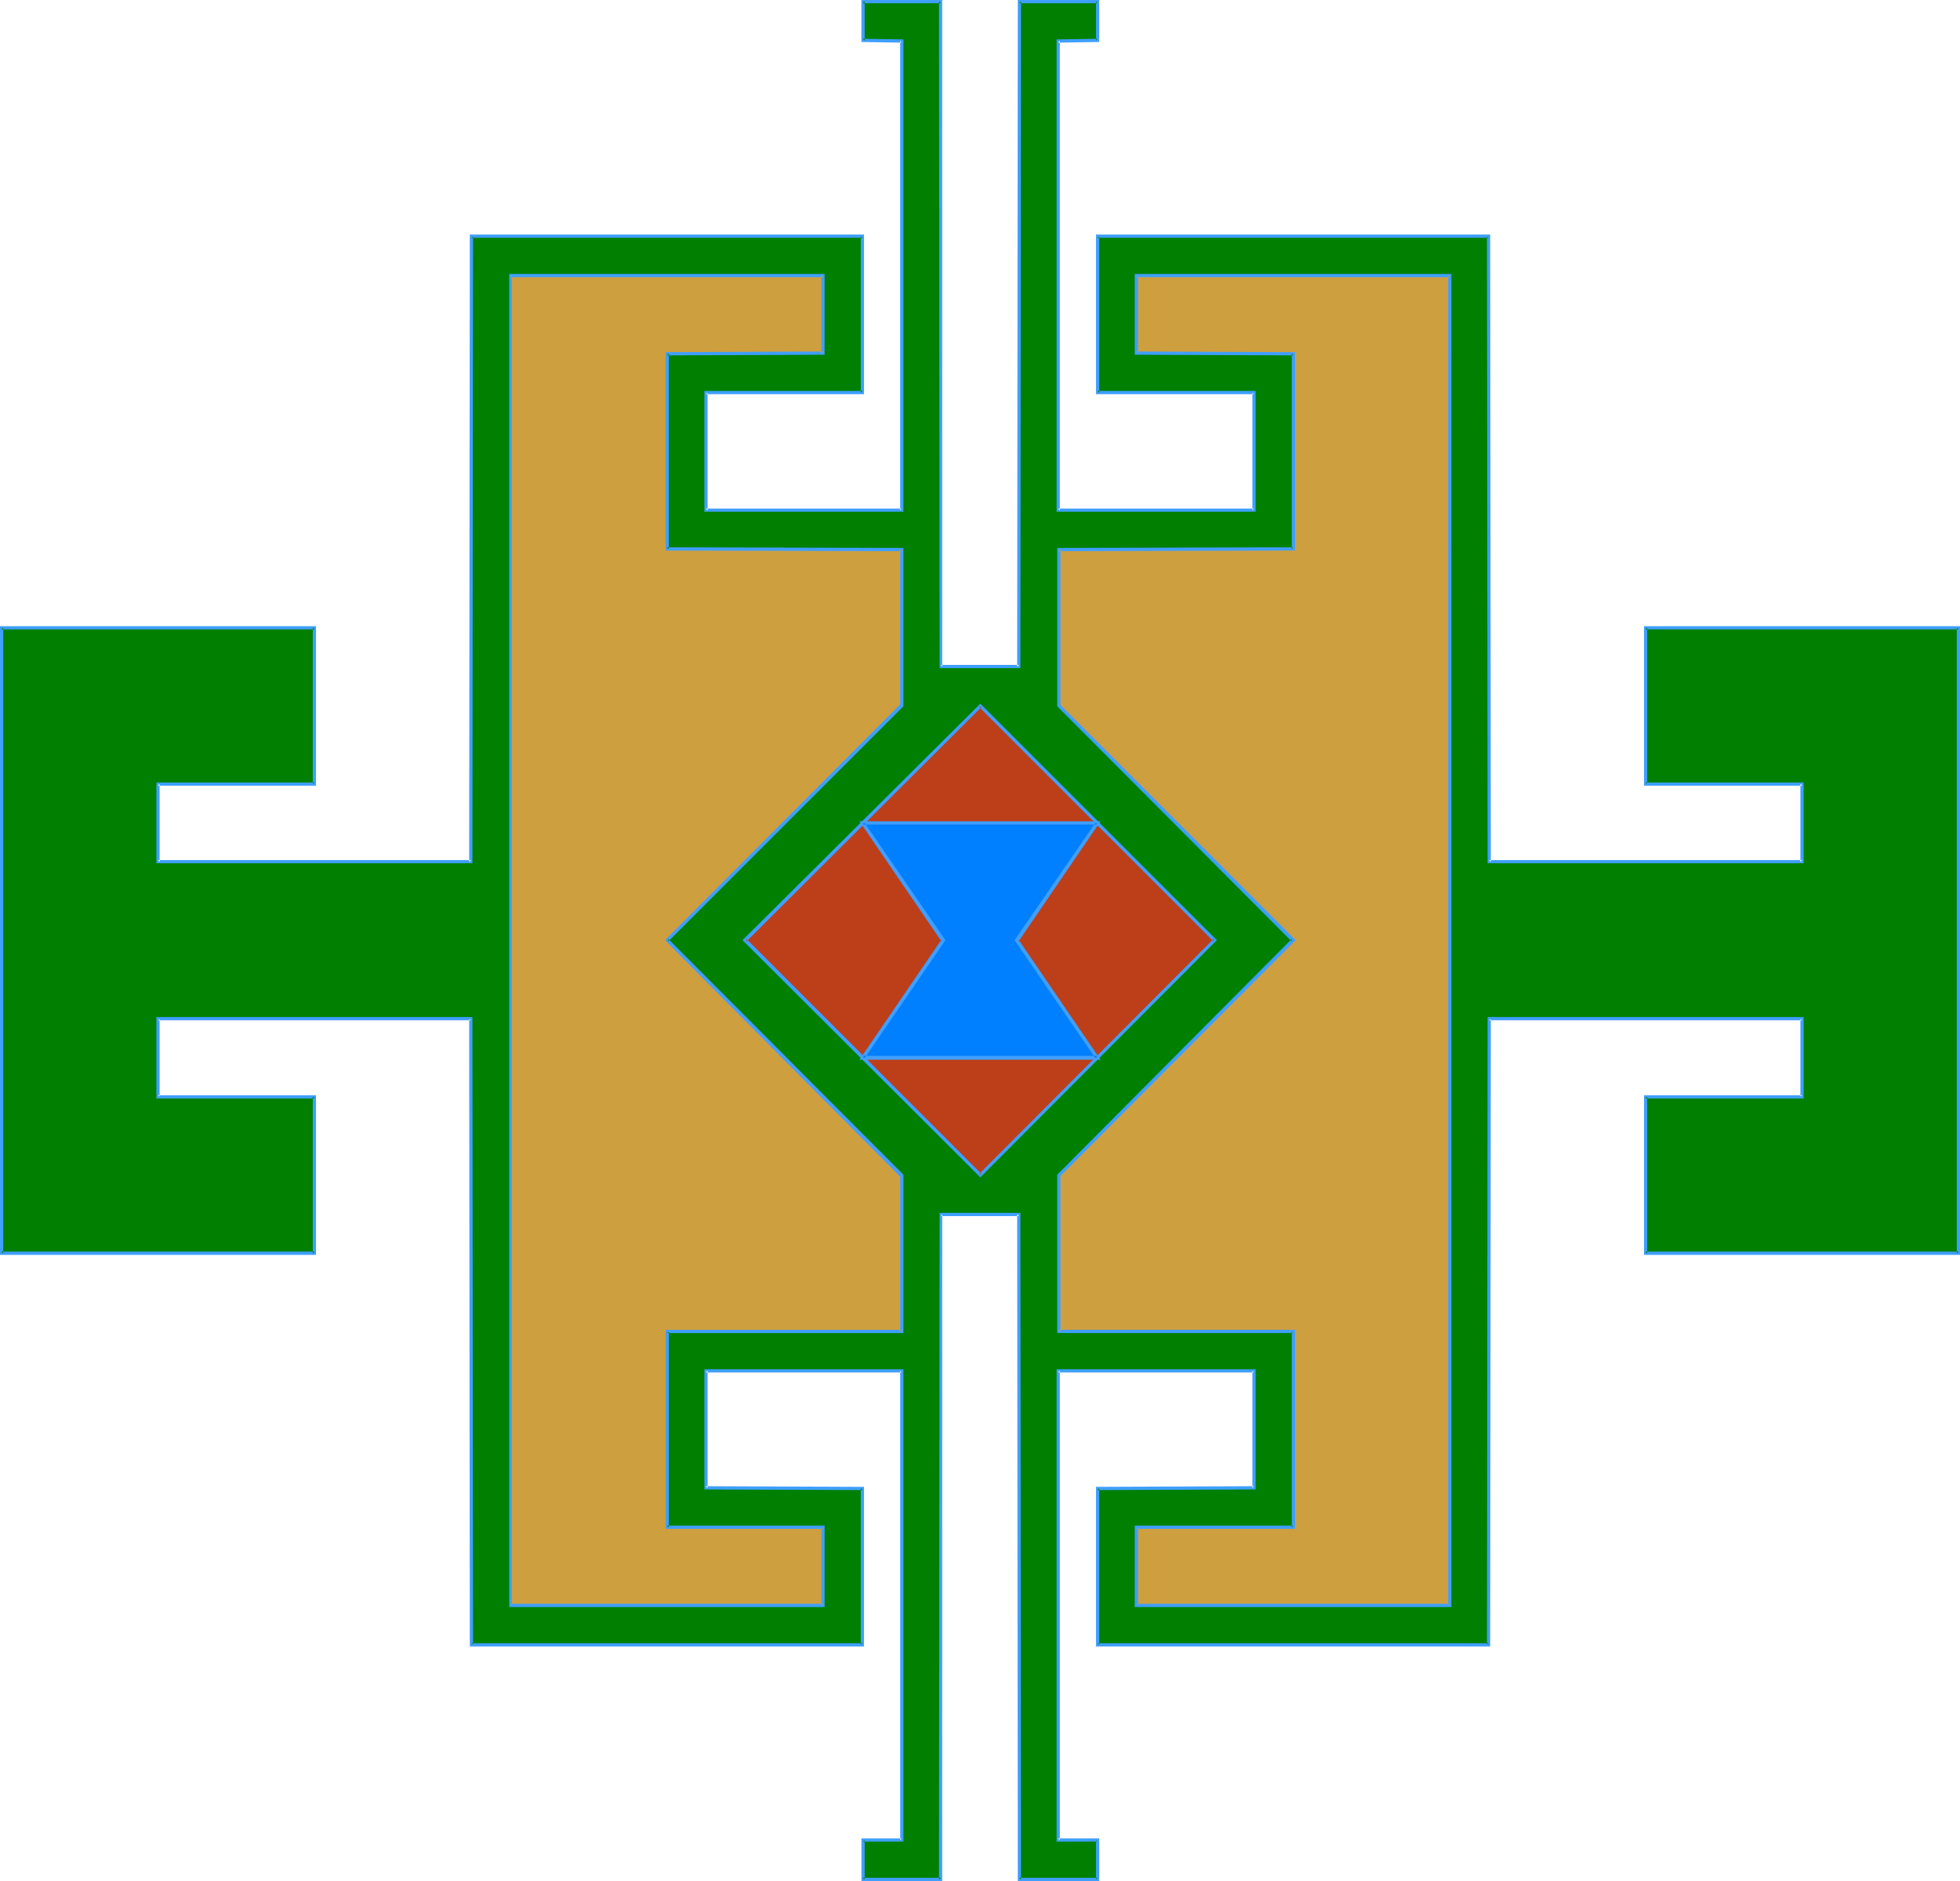<?xml version="1.0" encoding="UTF-8" standalone="no"?>
<svg
   version="1.0"
   width="129.681mm"
   height="124.442mm"
   id="svg10"
   sodipodi:docname="Tribal Symbol 56.wmf"
   xmlns:inkscape="http://www.inkscape.org/namespaces/inkscape"
   xmlns:sodipodi="http://sodipodi.sourceforge.net/DTD/sodipodi-0.dtd"
   xmlns="http://www.w3.org/2000/svg"
   xmlns:svg="http://www.w3.org/2000/svg">
  <sodipodi:namedview
     id="namedview10"
     pagecolor="#ffffff"
     bordercolor="#000000"
     borderopacity="0.25"
     inkscape:showpageshadow="2"
     inkscape:pageopacity="0.0"
     inkscape:pagecheckerboard="0"
     inkscape:deskcolor="#d1d1d1"
     inkscape:document-units="mm" />
  <defs
     id="defs1">
    <pattern
       id="WMFhbasepattern"
       patternUnits="userSpaceOnUse"
       width="6"
       height="6"
       x="0"
       y="0" />
  </defs>
  <path
     style="fill:#007f00;fill-opacity:1;fill-rule:evenodd;stroke:none"
     d="m 254.843,303.592 v 166.418 h 19.554 V 460.154 H 264.539 V 342.692 h 48.965 v 29.406 h -39.107 v 39.1 h 97.929 V 254.798 h 78.376 v 19.389 h -39.269 v 39.262 h 78.376 v -156.562 h -78.376 v 39.1 h 39.269 v 19.55 H 372.326 V 59.135 H 274.396 V 98.235 h 39.107 v 29.406 H 264.539 V 10.179 h 9.858 V 0.323 H 254.843 V 166.741 H 235.289 V 0.323 H 215.736 V 10.179 h 9.696 V 127.641 H 176.467 V 98.235 h 39.269 V 59.135 H 117.806 V 215.536 H 39.43 v -19.55 H 78.699 V 156.886 H 0.323 v 156.562 H 78.699 V 274.186 H 39.43 v -19.389 h 78.376 v 156.401 h 97.929 V 372.098 H 176.467 v -29.406 h 48.965 V 460.154 h -9.696 v 9.856 h 19.554 V 303.592 Z"
     id="path1" />
  <path
     style="fill:#3f9fff;fill-opacity:1;fill-rule:evenodd;stroke:none"
     d="m 254.843,304.077 -0.485,-0.485 0.162,166.741 h 20.362 V 459.67 H 264.539 l 0.485,0.485 V 342.692 l -0.485,0.485 h 48.965 l -0.323,-0.485 v 29.406 l 0.323,-0.485 -39.43,0.162 v 39.908 h 98.576 l 0.162,-156.886 -0.485,0.323 h 78.376 l -0.485,-0.323 v 19.389 l 0.485,-0.323 h -39.592 v 39.908 h 79.022 V 156.562 h -79.022 v 39.908 h 39.592 l -0.485,-0.485 v 19.55 l 0.485,-0.485 h -78.376 l 0.485,0.485 -0.162,-156.886 h -98.576 v 39.908 h 39.43 l -0.323,-0.323 v 29.406 l 0.323,-0.485 H 264.539 l 0.485,0.485 V 10.179 l -0.485,0.485 10.342,-0.162 V 0 h -20.362 l -0.162,166.741 0.485,-0.485 h -19.554 l 0.323,0.485 V 0 h -20.2 v 10.502 l 10.019,0.162 -0.323,-0.485 v 117.462 l 0.323,-0.485 H 176.467 l 0.485,0.485 V 98.235 l -0.485,0.323 h 39.592 V 58.65 h -98.576 l -0.162,156.886 0.485,-0.485 H 39.43 l 0.485,0.485 v -19.55 l -0.485,0.485 H 79.022 V 156.562 H 0 V 313.771 H 79.022 V 273.863 H 39.43 l 0.485,0.323 v -19.389 l -0.485,0.323 h 78.376 l -0.485,-0.323 0.162,156.886 h 98.576 v -39.908 l -39.592,-0.162 0.485,0.485 v -29.406 l -0.485,0.485 h 48.965 l -0.323,-0.485 V 460.154 l 0.323,-0.485 h -10.019 v 10.664 h 20.2 V 303.592 l -0.323,0.485 h 19.554 l 0.323,-0.808 h -20.2 l -0.162,166.741 0.485,-0.485 h -19.554 l 0.485,0.485 v -9.856 l -0.485,0.323 h 10.181 V 342.369 H 176.144 v 30.052 l 39.592,0.162 -0.485,-0.485 v 39.1 l 0.485,-0.323 h -97.929 l 0.485,0.323 -0.162,-156.886 H 39.107 v 20.358 h 39.592 l -0.485,-0.485 v 39.262 l 0.485,-0.485 H 0.323 l 0.485,0.485 v -156.562 l -0.485,0.485 H 78.699 l -0.485,-0.485 v 39.1 l 0.485,-0.323 H 39.107 v 20.196 h 79.022 l 0.162,-156.724 -0.485,0.323 h 97.929 l -0.485,-0.323 V 98.235 l 0.485,-0.485 H 176.144 v 30.214 h 49.773 V 9.856 l -10.181,-0.162 0.485,0.485 V 0.323 l -0.485,0.485 h 19.554 l -0.485,-0.485 0.162,166.741 h 20.2 l 0.162,-166.741 -0.485,0.485 h 19.554 l -0.323,-0.485 V 10.179 l 0.323,-0.485 -10.181,0.162 V 127.964 h 49.773 V 97.751 h -39.592 l 0.485,0.485 V 59.135 l -0.485,0.323 h 97.929 l -0.485,-0.323 0.162,156.724 h 79.022 v -20.196 h -39.592 l 0.485,0.323 v -39.1 l -0.485,0.485 h 78.376 l -0.485,-0.485 v 156.562 l 0.485,-0.485 h -78.376 l 0.485,0.485 v -39.262 l -0.485,0.485 h 39.592 v -20.358 h -79.022 l -0.162,156.886 0.485,-0.323 h -97.929 l 0.485,0.323 v -39.1 l -0.485,0.485 39.592,-0.162 V 342.369 H 264.216 v 118.108 h 10.181 l -0.323,-0.323 v 9.856 l 0.323,-0.485 h -19.554 l 0.485,0.485 -0.162,-166.741 z"
     id="path2" />
  <path
     style="fill:#ce9f3f;fill-opacity:1;fill-rule:evenodd;stroke:none"
     d="m 166.771,235.086 58.661,-58.65 v -39.1 H 166.771 V 88.379 h 39.107 V 68.829 h -78.214 v 332.513 h 78.214 v -19.389 h -39.107 v -48.956 h 58.661 v -39.1 z"
     id="path3" />
  <path
     style="fill:#3f9fff;fill-opacity:1;fill-rule:evenodd;stroke:none"
     d="m 167.094,234.763 v 0.646 l 58.822,-58.812 V 137.012 l -59.146,-0.162 0.485,0.485 V 88.379 l -0.485,0.485 39.43,-0.162 V 68.506 H 127.341 V 401.827 h 78.861 v -20.358 h -39.43 l 0.485,0.485 v -48.956 l -0.485,0.323 h 59.146 v -39.585 l -58.822,-58.973 -0.808,0.323 58.822,59.135 v -0.323 39.1 l 0.323,-0.485 h -58.984 v 49.764 h 39.43 l -0.485,-0.323 v 19.389 l 0.485,-0.323 h -78.214 l 0.323,0.323 V 68.829 l -0.323,0.485 h 78.214 l -0.485,-0.485 v 19.55 l 0.485,-0.485 -39.43,0.162 v 49.602 l 58.984,0.162 -0.323,-0.485 v 39.1 -0.323 l -58.822,58.973 z"
     id="path4" />
  <path
     style="fill:#ce9f3f;fill-opacity:1;fill-rule:evenodd;stroke:none"
     d="M 323.361,235.086 264.7,176.436 v -39.1 h 58.661 V 88.379 H 284.254 V 68.829 h 78.214 v 332.513 h -78.214 v -19.389 h 39.107 V 332.998 H 264.7 v -39.1 z"
     id="path5" />
  <path
     style="fill:#3f9fff;fill-opacity:1;fill-rule:evenodd;stroke:none"
     d="m 324.008,235.086 -58.984,-58.973 0.162,0.323 v -39.1 l -0.485,0.485 59.146,-0.162 V 88.056 l -39.592,-0.162 0.323,0.485 V 68.829 l -0.323,0.485 h 78.214 l -0.323,-0.485 v 332.513 l 0.323,-0.323 h -78.214 l 0.323,0.323 v -19.389 l -0.323,0.323 h 39.592 v -49.764 H 264.7 l 0.485,0.485 v -39.1 l -0.162,0.323 58.984,-59.135 -0.97,-0.323 -58.661,58.973 v 39.585 h 58.984 l -0.323,-0.323 v 48.956 l 0.323,-0.485 h -39.592 v 20.358 h 79.184 V 68.506 h -79.184 v 20.196 l 39.592,0.162 -0.323,-0.485 v 48.956 l 0.323,-0.485 -58.984,0.162 v 39.585 l 58.661,58.812 v -0.646 z"
     id="path6" />
  <path
     style="fill:#bc3f19;fill-opacity:1;fill-rule:evenodd;stroke:none"
     d="m 245.147,293.898 58.661,-58.812 -58.661,-58.65 -58.822,58.65 z"
     id="path7" />
  <path
     style="fill:#3f9fff;fill-opacity:1;fill-rule:evenodd;stroke:none"
     d="m 245.147,294.383 59.146,-59.297 -59.146,-59.135 -59.469,59.135 59.469,59.297 0.323,-0.808 -58.822,-58.812 v 0.646 l 58.822,-58.65 h -0.646 l 58.661,58.65 v -0.646 l -58.661,58.812 h 0.646 z"
     id="path8" />
  <path
     style="fill:#007fff;fill-opacity:1;fill-rule:evenodd;stroke:none"
     d="m 274.396,264.492 -20.2,-29.406 20.2,-29.244 h -58.661 l 20.2,29.244 -20.2,29.406 z"
     id="path9" />
  <path
     style="fill:#3f9fff;fill-opacity:1;fill-rule:evenodd;stroke:none"
     d="m 275.204,264.977 -20.523,-30.052 v 0.485 l 20.523,-30.052 h -60.277 l 20.523,30.052 v -0.485 l -20.523,30.052 h 60.277 l -0.808,-0.969 h -58.661 l 0.323,0.808 20.362,-29.729 -20.362,-29.568 -0.323,0.646 h 58.661 l -0.323,-0.646 -20.362,29.568 20.362,29.729 0.323,-0.808 z"
     id="path10" />
</svg>
